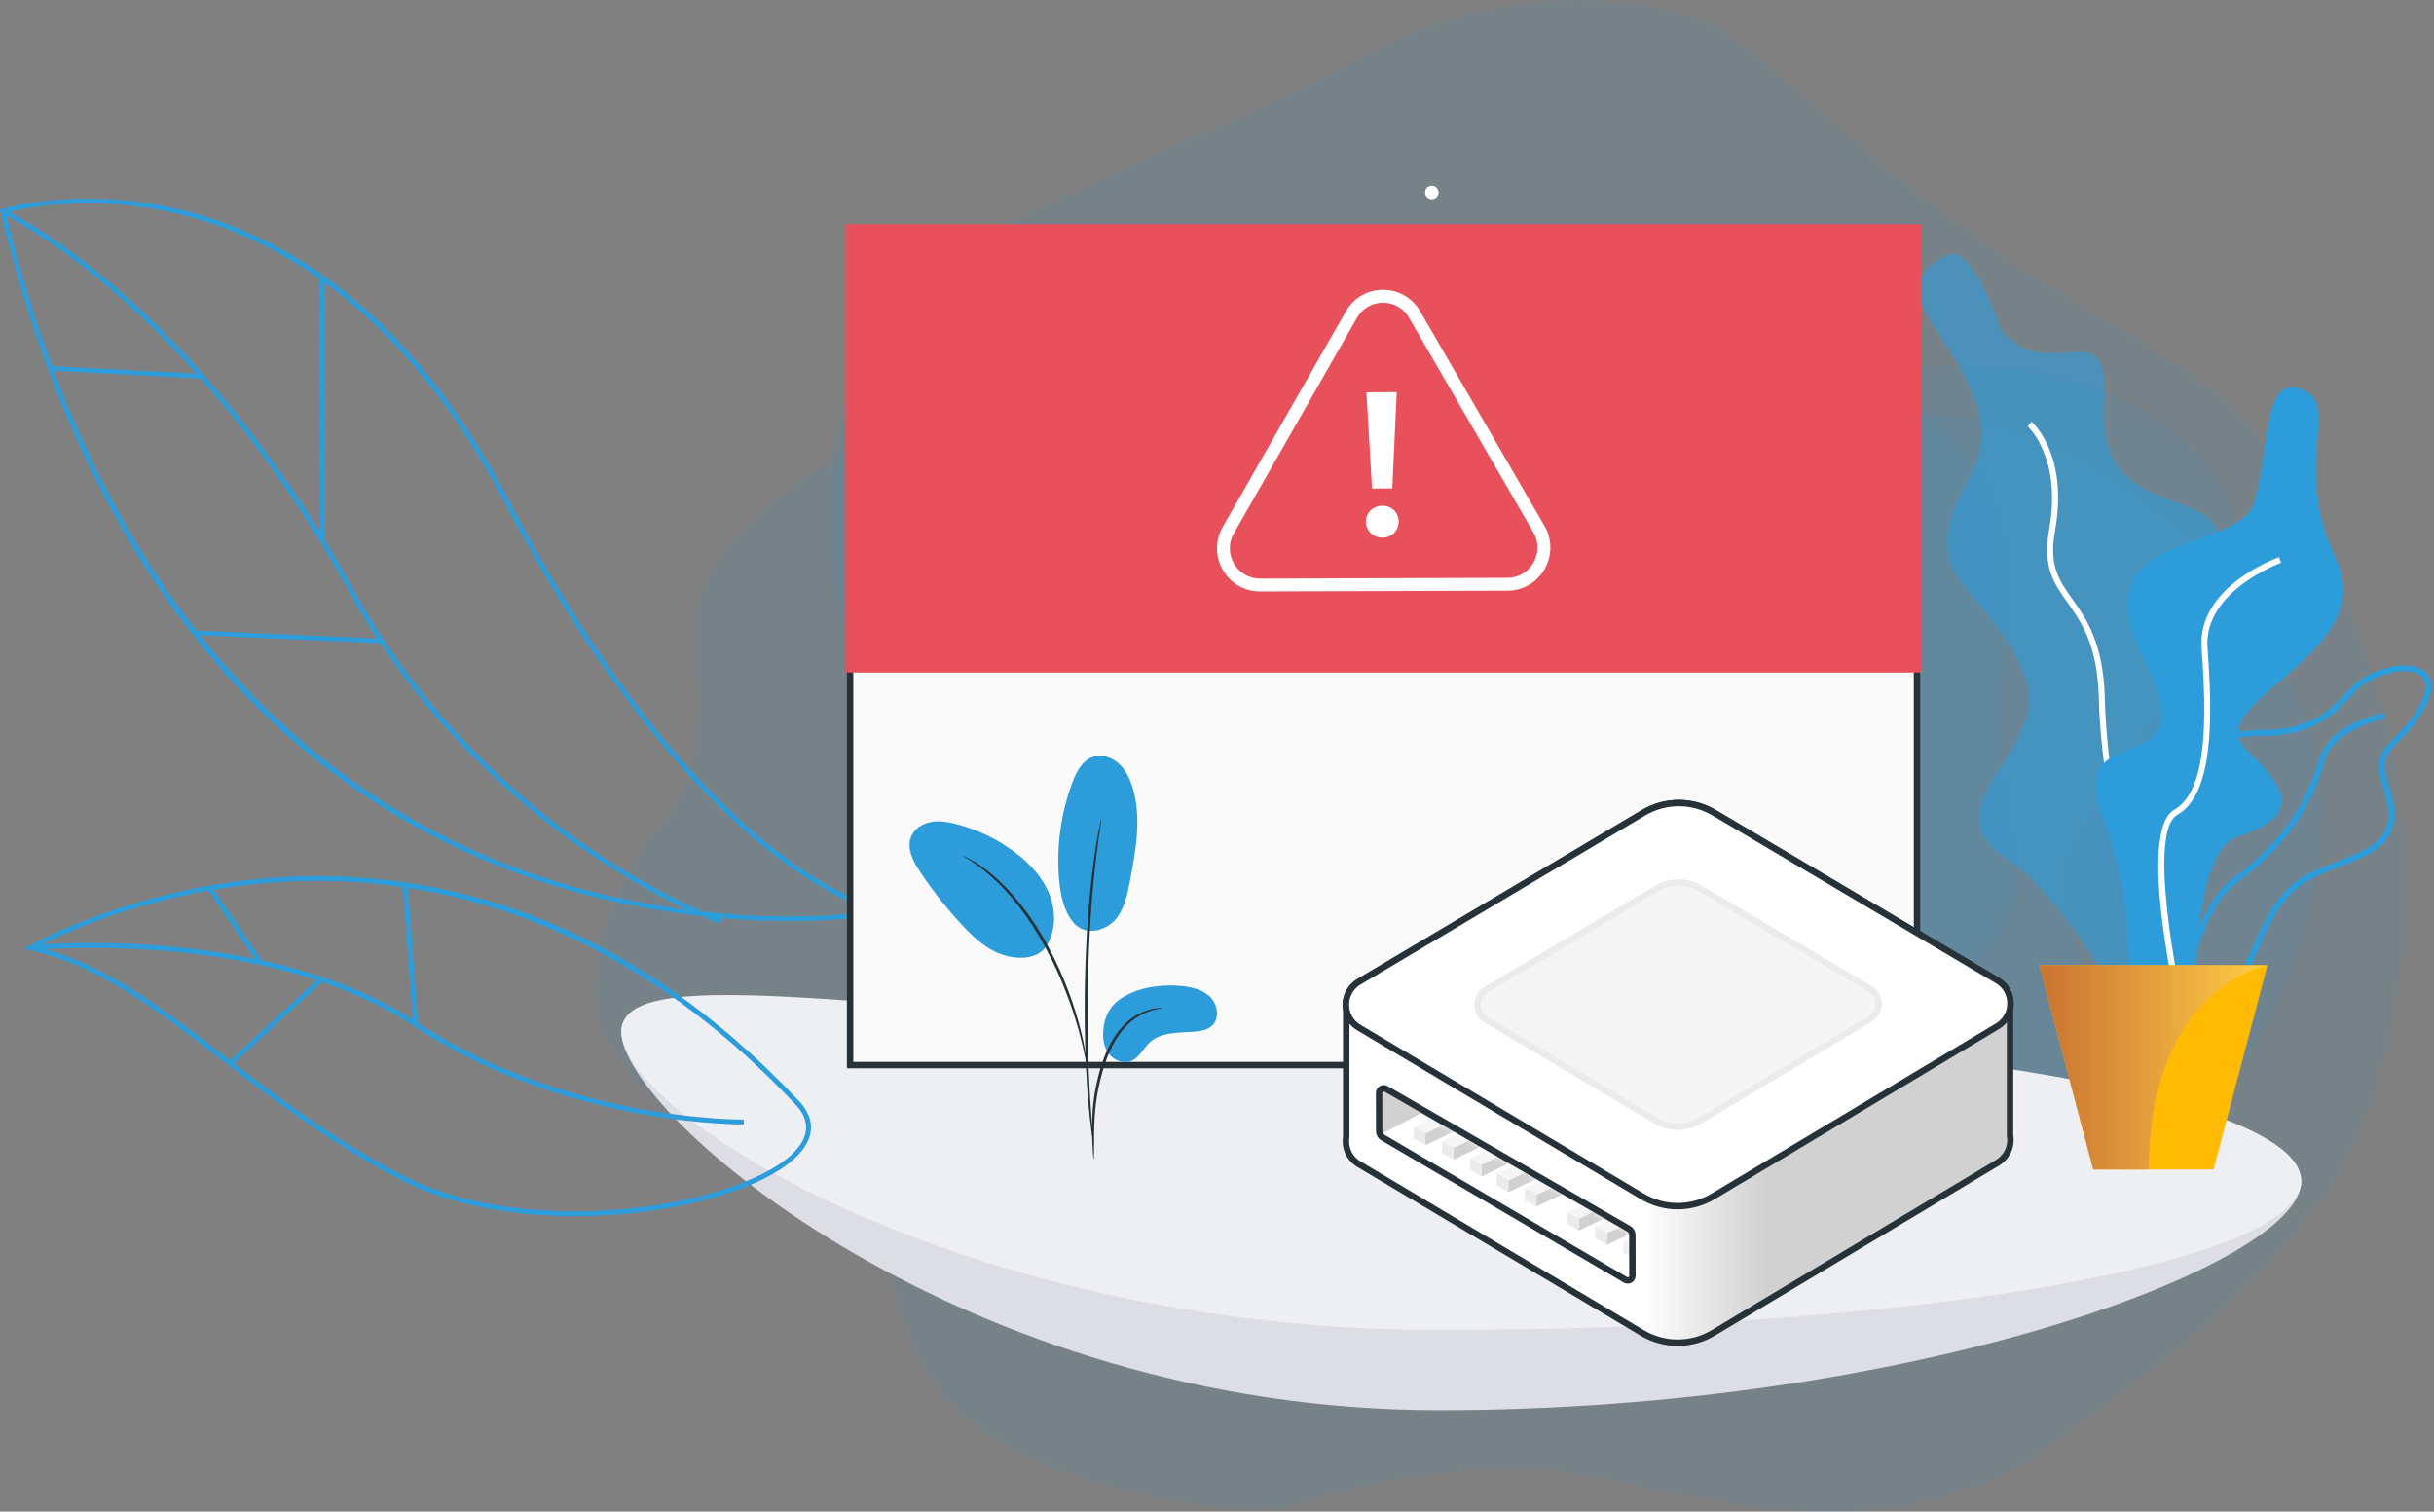 <svg class="w-100 w-md-auto" width="380" height="236" viewBox="0 0 380 236" fill="none" xmlns="http://www.w3.org/2000/svg">
    <rect x="0" y="0" width="380" height="236" fill="#808080" stroke="none"/>
    <path d="M249.867 230.721C231.637 226.748 208.915 232.377 199.832 235.688C189.099 235.688 164.164 232.708 150.293 220.787C132.954 205.886 137.908 172.606 144.348 151.745C150.788 130.883 142.862 123.929 133.449 101.577C124.037 79.225 131.963 50.913 146.825 40.978C161.687 31.044 188.934 21.607 212.713 8.692C236.492 -4.222 260.271 -0.248 268.692 4.719C277.114 9.686 294.948 29.554 321.204 45.449C347.46 61.344 356.377 63.827 369.258 101.577C382.138 139.327 372.23 173.6 363.313 186.018C354.396 198.435 343.497 208.866 320.709 225.258C297.921 241.649 272.656 235.688 249.867 230.721Z" fill="#2D9CDB" fill-opacity="0.1"/>
    <path d="M108.679 102.074C109.075 109.226 110.076 120.204 104.221 127.406C101.413 130.552 95.303 139.228 93.322 148.764C90.845 160.685 96.294 167.639 108.679 176.58C121.064 185.521 149.797 191.978 201.813 202.409C253.83 212.84 303.369 203.402 319.717 189.991C336.066 176.58 322.69 152.241 322.69 138.333C322.69 124.426 349.441 102.074 349.441 86.179C349.441 70.284 331.607 59.853 315.259 57.867C298.911 55.88 275.132 59.853 245.408 51.906C215.684 43.959 173.08 46.442 140.384 65.317C107.688 84.192 108.184 93.133 108.679 102.074Z" fill="#2D9CDB" fill-opacity="0.1"/>
    <path d="M179.521 92.139C163.668 99.689 160.104 105.295 158.219 110.021C157.228 112.505 155.247 122.439 157.228 127.903C159.21 133.366 164.164 142.804 171.099 151.248C178.035 159.692 206.768 192.475 241.446 193.468C276.123 194.462 280.086 184.031 284.05 176.58C288.013 169.129 296.434 160.189 306.342 152.241C316.25 144.294 314.764 137.837 314.269 133.366C313.773 128.896 312.287 124.426 312.287 114.491C312.287 104.557 314.764 88.663 311.296 78.728C307.829 68.794 299.902 64.324 290.985 58.86C282.068 53.396 262.252 44.455 247.39 42.469C232.528 40.482 219.153 44.455 213.208 56.873C207.263 69.291 199.337 82.702 179.521 92.139Z" fill="#2D9CDB" fill-opacity="0.1"/>
    <path d="M303.864 64.821C276.519 61.642 247.224 76.41 235.995 84.192C181.006 138.83 224.602 182.044 238.968 184.527C253.327 187.01 316.249 186.018 336.561 177.574C356.872 169.129 365.789 133.366 361.826 117.472C357.863 101.577 338.047 68.794 303.864 64.821Z" fill="#2D9CDB" fill-opacity="0.1"/>
    <path d="M359.275 184.486C359.275 197.347 298.982 220.165 224.608 220.165C150.233 220.165 97 173.924 97 161.064C97 148.203 150.233 173.592 224.608 173.592C298.982 173.592 359.275 171.626 359.275 184.486Z" fill="#DDDDE5"/>
    <path d="M359.275 184.35C359.275 197.211 298.982 207.636 224.608 207.636C150.233 207.636 97 173.924 97 161.064C97 148.203 150.233 161.064 224.608 161.064C298.982 161.064 359.275 171.489 359.275 184.35Z" fill="#EEEFF3"/>
    <path opacity="0.6" d="M303.885 39.853C308.095 37.841 312.285 51.235 312.285 51.235C319.441 60.684 329.443 48.113 328.464 62.238C326.753 86.955 356.935 70.011 343.011 95.816C329.087 121.621 355.306 110.408 346.653 131.215C338 152.022 349.215 176.839 336.195 166.641C336.195 166.641 324.731 141.519 312.908 133.747C301.085 125.974 319.991 116.752 316.292 106.195C310.919 90.861 297.974 91.463 307.308 74.986C316.642 58.508 289.573 46.693 303.885 39.853Z" fill="#2D9CDB"/>
    <path d="M340.318 157.186C334.674 153.221 328.069 125.581 327.675 109.118C327.473 100.685 324.979 97.172 322.778 94.072C320.674 91.11 318.857 88.551 319.915 82.675C321.938 71.447 316.62 66.6 316.566 66.552L317.182 65.851C317.419 66.058 322.957 71.057 320.834 82.841C319.845 88.331 321.475 90.626 323.539 93.533C325.704 96.582 328.399 100.378 328.608 109.096C329.031 126.763 335.784 152.86 340.854 156.424L340.318 157.186Z" fill="white"/>
    <path d="M342.43 159.235C341.702 159.236 340.91 159.152 340.043 158.977C337.868 158.537 336.442 157.39 335.804 155.568C334.283 151.22 337.808 144.158 340.669 140.753C340.716 140.696 345.505 134.848 344.994 126.742C344.909 125.383 344.767 124.125 344.643 123.016C344.283 119.808 344.023 117.49 345.402 115.942C346.617 114.578 348.963 113.987 353.246 113.967C360.757 113.932 363.727 110.824 366.113 108.327C367.126 107.267 368.084 106.265 369.247 105.631C372.99 103.589 376.954 103.289 378.674 104.917C379.491 105.69 380.18 107.206 378.827 110.032C377.591 112.614 375.988 114.249 374.699 115.563C372.966 117.33 371.82 118.498 372.416 120.826C372.557 121.372 372.718 121.924 372.88 122.477C374.038 126.435 375.35 130.92 368.572 133.964C367.134 134.61 365.823 135.124 364.667 135.578C359.935 137.433 357.08 138.553 353.856 145.354C353.232 146.67 352.681 147.918 352.148 149.125C349.606 154.881 347.683 159.235 342.43 159.235ZM369.694 106.449C368.658 107.014 367.792 107.921 366.788 108.971C364.28 111.596 361.158 114.863 353.25 114.9C349.312 114.918 347.107 115.431 346.099 116.562C344.997 117.8 345.238 119.944 345.571 122.912C345.696 124.032 345.839 125.302 345.926 126.683C346.461 135.172 341.592 141.103 341.385 141.352C338.552 144.722 335.344 151.429 336.685 155.261C337.207 156.75 338.399 157.693 340.229 158.063C346.611 159.351 348.374 155.361 351.294 148.748C351.829 147.536 352.383 146.283 353.012 144.955C356.394 137.82 359.55 136.583 364.326 134.71C365.473 134.26 366.772 133.751 368.19 133.114C374.227 130.403 373.137 126.68 371.984 122.739C371.819 122.176 371.655 121.614 371.512 121.057C370.786 118.221 372.219 116.76 374.033 114.91C375.338 113.58 376.816 112.072 377.986 109.629C378.599 108.349 379.104 106.61 378.032 105.594C376.621 104.258 373.037 104.626 369.694 106.449Z" fill="#2D9CDB"/>
    <path d="M340.144 164.62L339.212 164.571C339.258 163.696 340.434 143.069 348.722 137.032C357.815 130.409 360.681 123.292 362.047 118.515C363.655 112.885 371.844 111.381 372.192 111.32L372.354 112.238C372.275 112.252 364.392 113.704 362.944 118.771C361.541 123.681 358.597 130.993 349.272 137.786C341.339 143.564 340.155 164.41 340.144 164.62Z" fill="#2D9CDB"/>
    <path d="M359.094 60.669C353.203 58.651 354.427 69.996 351.938 78.391C349.448 86.785 324.247 82.053 334.825 103.073C345.404 124.094 321.447 110.103 328.603 128.446C335.759 146.79 329.225 166.408 337.003 161.418C344.782 156.428 341.373 133.329 349.462 130.584C357.552 127.839 358.872 124.638 350.863 117.176C342.853 109.714 371.85 102.307 364.694 87.24C357.538 72.172 365.899 63 359.094 60.669Z" fill="#2D9CDB"/>
    <path d="M340.612 160.539C339.872 157.399 333.545 129.764 339.448 126.423C344.651 123.479 344.523 112.028 343.711 101.214C342.993 91.642 355.295 87.168 355.819 86.982L356.132 87.861C356.01 87.905 343.977 92.284 344.642 101.145C345.476 112.25 345.565 124.034 339.908 127.235C335.426 129.772 339.552 151.981 341.521 160.325L340.612 160.539Z" fill="white"/>
    <path d="M354.003 150.698L345.593 182.584H326.797L318.387 150.698H354.003Z" fill="#FFBB03"/>
    <path d="M354.003 150.698C354.003 150.698 335.488 154.172 335.488 182.584H326.797L318.387 150.698H354.003Z" fill="url(#paint0_linear)"/>
    <path d="M223.535 31.104C224.114 31.104 224.584 30.633 224.584 30.052C224.584 29.471 224.114 29 223.535 29C222.956 29 222.486 29.471 222.486 30.052C222.486 30.633 222.956 31.104 223.535 31.104Z" fill="white"/>
    <path fill-rule="evenodd" clip-rule="evenodd" d="M124.859 180.041C116.825 189.109 82.697 194.712 62.442 184.136C51.25 178.292 42.373 171.46 34.54 165.432L34.536 165.429C24.328 157.572 15.51 150.787 4.693 148.349L3.747 148.136L4.586 147.649C4.744 147.557 20.593 138.493 43.214 136.981C56.503 136.092 69.497 137.941 81.839 142.476C97.259 148.142 111.691 158.039 124.735 171.893C127.032 174.333 127.23 176.962 125.308 179.497C125.169 179.679 125.019 179.862 124.859 180.041ZM26.065 147.721C17.208 146.962 9.85 147.253 6.572 147.46C10.182 145.644 19.647 141.355 32.564 139.053L39.813 149.707C34.87 148.676 30.149 148.071 26.065 147.721ZM65.254 159.703L63.677 138.624C81.838 141.44 103.387 150.331 124.18 172.415C126.217 174.579 126.392 176.807 124.7 179.037C124.575 179.203 124.44 179.367 124.294 179.531C120.573 183.731 110.515 187.344 98.858 188.615C85.087 190.116 71.943 188.238 62.795 183.461C52.38 178.023 43.965 171.713 36.53 166.002L50.276 153.323C55.288 155.029 60.226 157.276 64.677 160.233C76.851 168.321 90.188 172.053 99.232 173.761C108.969 175.598 115.965 175.547 116.123 175.546L116.125 175.546L116.116 174.785C116.046 174.786 109.083 174.846 99.354 173.009C90.423 171.321 77.274 167.644 65.254 159.703ZM64.451 159.176L62.904 138.508C55.741 137.46 49.119 137.351 43.299 137.738C39.823 137.969 36.509 138.38 33.388 138.909L40.892 149.938C48.813 151.68 57.223 154.531 64.451 159.176ZM26 148.48C32.711 149.055 41.152 150.323 49.452 153.047L35.917 165.531L35.006 164.83L35.001 164.827C25.439 157.468 17.089 151.042 7.134 148.188C10.598 147.988 17.62 147.762 26 148.48Z" fill="#2D9CDB"/>
    <path fill-rule="evenodd" clip-rule="evenodd" d="M140.345 142.361L138.281 142.738C138.214 142.751 131.45 143.962 121.038 143.779C118.412 143.732 115.399 143.592 112.083 143.294C112.448 143.435 112.646 143.506 112.659 143.51L112.417 144.2C112.387 144.19 111.353 143.822 109.559 143.041C101.223 142.124 91.252 140.197 80.819 136.363C63.012 129.817 47.516 119.163 34.762 104.696C18.831 86.626 7.163 62.524 0.08 33.061L0 32.729L0.326 32.627C0.445 32.59 12.403 28.941 28.032 32.694C37.206 34.897 45.839 39.18 53.69 45.424C63.492 53.219 72.093 64.107 79.257 77.788C95.397 108.612 110.615 124.445 120.54 132.299C131.25 140.775 138.206 142.007 138.275 142.018L140.345 142.361ZM121.019 143.047C117.795 142.989 113.986 142.789 109.748 142.326C106.162 140.761 99.595 137.567 91.925 132.306C81.234 124.972 66.166 112.01 55.097 91.913C53.635 89.258 52.158 86.714 50.675 84.277L50.633 44.081C60.119 50.968 69.978 61.645 78.609 78.128C94.808 109.064 110.105 124.974 120.085 132.873C127.883 139.043 133.651 141.415 136.39 142.279C133.748 142.625 128.278 143.177 121.019 143.047ZM49.901 43.557L49.942 83.082C38.497 64.573 26.752 52.414 18.448 45.192C10.117 37.947 3.695 34.266 1.452 33.081C4.495 32.331 14.88 30.287 27.86 33.406C34.283 34.948 41.946 37.933 49.901 43.557ZM8.125 57.156C5.448 49.95 3.045 42.134 0.978 33.657C3.042 34.737 9.516 38.39 17.995 45.769C21.654 48.952 25.984 53.1 30.663 58.334L8.125 57.156ZM8.404 57.902C14.627 74.442 22.3 87.742 30.663 98.437L58.904 99.669C57.368 97.316 55.879 94.85 54.456 92.266C46.754 78.282 38.649 67.379 31.345 59.102L8.404 57.902ZM31.261 99.195C47.155 119.208 65.463 129.934 81.041 135.665C90.484 139.139 99.547 141.04 107.349 142.042C103.543 140.256 97.903 137.294 91.511 132.909C82.276 126.574 69.796 116.066 59.401 100.422L31.261 99.195Z" fill="#2D9CDB"/>
    <path d="M299.287 166.282H132.718V43.048C132.718 38.997 135.987 35.718 140.019 35.718H291.985C296.013 35.718 299.287 38.997 299.287 43.048V166.282Z" fill="#FAFAFA" stroke="#263238"/>
    <path d="M300 35H132V105H300V35Z" fill="#E8505B"/>
    <path d="M196.712 92.339C194.297 92.339 192.135 91.087 190.921 88.991C189.7 86.888 189.693 84.371 190.901 82.261L210.109 48.627C211.317 46.518 213.478 45.252 215.9 45.246C215.907 45.246 215.914 45.246 215.92 45.246C218.335 45.246 220.497 46.498 221.711 48.594L241.127 82.107C242.348 84.21 242.354 86.728 241.147 88.837C239.939 90.946 237.777 92.212 235.355 92.219L196.725 92.339C196.725 92.339 196.719 92.339 196.712 92.339ZM215.92 47.261C215.914 47.261 215.907 47.261 215.907 47.261C214.206 47.268 212.691 48.152 211.844 49.632L192.635 83.266C191.788 84.746 191.795 86.507 192.649 87.987C193.503 89.46 195.017 90.33 196.712 90.33C196.719 90.33 196.719 90.33 196.725 90.33L235.349 90.21C237.05 90.203 238.571 89.319 239.412 87.839C240.259 86.359 240.253 84.598 239.399 83.118L219.983 49.605C219.136 48.138 217.615 47.261 215.92 47.261Z" fill="white"/>
    <path d="M213.245 81.451C213.238 80.072 214.312 78.974 215.82 78.96C217.295 78.947 218.356 80.032 218.362 81.418C218.369 82.797 217.321 83.929 215.854 83.942C214.352 83.949 213.258 82.831 213.245 81.451ZM213.332 61.256L218.062 61.222L217.368 76.255L214.199 76.275L213.332 61.256Z" fill="white"/>
    <path d="M314.178 177.22C314.35 178.253 314.162 179.315 313.645 180.22C313.264 180.89 312.72 181.449 312.064 181.84L267.675 208.407C265.935 209.448 263.954 209.998 261.937 210C259.92 210.002 257.939 209.456 256.197 208.419L211.935 182.053C210.317 181.088 209.526 179.233 209.809 177.452V157.571C209.646 156.544 209.838 155.491 210.353 154.594C210.736 153.923 211.283 153.366 211.94 152.976L256.388 126.574C258.121 125.545 260.091 125.001 262.096 125C264.102 124.999 266.072 125.539 267.807 126.566L312.055 152.762C313.703 153.737 314.498 155.637 314.178 157.445V177.22Z" fill="url(#paint1_linear)"/>
    <path fill-rule="evenodd" clip-rule="evenodd" d="M313.817 177.282L313.811 177.22V157.445L313.817 157.379C313.964 156.546 313.856 155.687 313.508 154.919C313.16 154.151 312.588 153.51 311.871 153.086L267.622 126.889C265.944 125.896 264.037 125.373 262.096 125.374C260.155 125.376 258.25 125.901 256.572 126.898L212.124 153.299C211.522 153.657 211.021 154.168 210.67 154.782C210.197 155.605 210.021 156.57 210.171 157.512L210.176 157.571V177.453L210.171 177.512C210.04 178.334 210.156 179.177 210.504 179.929C210.852 180.682 211.416 181.309 212.12 181.729L256.382 208.096C258.067 209.1 259.985 209.628 261.937 209.626C263.889 209.624 265.805 209.092 267.489 208.084L311.88 181.518C312.48 181.159 312.979 180.647 313.328 180.032C313.802 179.202 313.975 178.229 313.817 177.282V177.282Z" stroke="#263238"/>
    <mask id="mask0" mask-type="alpha" maskUnits="userSpaceOnUse" x="215" y="170" width="40" height="30">
        <path d="M216.888 170.706L254.066 192.143C254.192 192.215 254.296 192.32 254.369 192.447C254.442 192.574 254.48 192.718 254.48 192.865L254.488 198.365C254.489 198.511 254.451 198.655 254.38 198.781C254.309 198.907 254.206 199.013 254.082 199.086C253.959 199.159 253.818 199.198 253.675 199.198C253.532 199.198 253.392 199.16 253.268 199.087L216.096 177.284C215.972 177.211 215.869 177.107 215.797 176.98C215.726 176.854 215.688 176.711 215.687 176.565L215.672 171.433C215.672 171.287 215.709 171.144 215.78 171.018C215.85 170.892 215.952 170.786 216.075 170.713C216.198 170.639 216.338 170.6 216.481 170.599C216.623 170.598 216.764 170.635 216.888 170.706Z" fill="white"/>
    </mask>
    <g mask="url(#mask0)">
        <path opacity="0.2" d="M216.888 170.706L254.066 192.143C254.192 192.215 254.296 192.32 254.369 192.447C254.442 192.574 254.48 192.718 254.48 192.865L254.488 198.365C254.489 198.511 254.451 198.655 254.38 198.781C254.309 198.907 254.206 199.013 254.082 199.086C253.959 199.159 253.818 199.198 253.675 199.198C253.532 199.198 253.392 199.16 253.268 199.087L216.096 177.284C215.972 177.211 215.869 177.107 215.797 176.98C215.726 176.854 215.688 176.711 215.687 176.565L215.672 171.433C215.672 171.287 215.709 171.144 215.78 171.018C215.85 170.892 215.952 170.786 216.075 170.713C216.198 170.639 216.338 170.6 216.481 170.599C216.623 170.598 216.764 170.635 216.888 170.706Z" fill="white"/>
        <path fill-rule="evenodd" clip-rule="evenodd" d="M222.482 178.823L233.64 173.48L233.717 171.592L222.559 176.936L222.482 178.823Z" fill="#D1D1D1"/>
        <path fill-rule="evenodd" clip-rule="evenodd" d="M222.463 178.751L220.69 177.759L220.766 175.881L222.539 176.873L222.463 178.751Z" fill="#EBEBEB"/>
        <path fill-rule="evenodd" clip-rule="evenodd" d="M233.711 171.597L231.927 170.597L220.757 175.953L222.542 176.954L233.711 171.597Z" fill="#F5F5F5"/>
        <path fill-rule="evenodd" clip-rule="evenodd" d="M226.876 181.067L238.034 175.724L238.112 173.837L226.954 179.18L226.876 181.067Z" fill="#D1D1D1"/>
        <path fill-rule="evenodd" clip-rule="evenodd" d="M226.857 180.995L225.085 180.003L225.161 178.125L226.933 179.118L226.857 180.995Z" fill="#EBEBEB"/>
        <path fill-rule="evenodd" clip-rule="evenodd" d="M238.106 173.842L236.321 172.841L225.151 178.198L226.936 179.198L238.106 173.842Z" fill="#F5F5F5"/>
        <path fill-rule="evenodd" clip-rule="evenodd" d="M231.271 183.686L242.429 178.342L242.506 176.455L231.348 181.798L231.271 183.686Z" fill="#D1D1D1"/>
        <path fill-rule="evenodd" clip-rule="evenodd" d="M231.252 183.614L229.479 182.621L229.555 180.744L231.328 181.736L231.252 183.614Z" fill="#EBEBEB"/>
        <path fill-rule="evenodd" clip-rule="evenodd" d="M242.5 176.46L240.716 175.46L229.546 180.816L231.331 181.816L242.5 176.46Z" fill="#F5F5F5"/>
        <path fill-rule="evenodd" clip-rule="evenodd" d="M235.442 186.156L246.6 180.812L246.677 178.925L235.519 184.268L235.442 186.156Z" fill="#D1D1D1"/>
        <path fill-rule="evenodd" clip-rule="evenodd" d="M235.423 186.084L233.65 185.092L233.727 183.214L235.499 184.206L235.423 186.084Z" fill="#EBEBEB"/>
        <path fill-rule="evenodd" clip-rule="evenodd" d="M246.672 178.93L244.887 177.93L233.717 183.286L235.502 184.287L246.672 178.93Z" fill="#F5F5F5"/>
        <path fill-rule="evenodd" clip-rule="evenodd" d="M239.837 188.4L250.995 183.057L251.072 181.169L239.914 186.512L239.837 188.4Z" fill="#D1D1D1"/>
        <path fill-rule="evenodd" clip-rule="evenodd" d="M239.817 188.328L238.045 187.336L238.121 185.458L239.893 186.45L239.817 188.328Z" fill="#EBEBEB"/>
        <path fill-rule="evenodd" clip-rule="evenodd" d="M251.066 181.174L249.281 180.174L238.112 185.53L239.897 186.531L251.066 181.174Z" fill="#F5F5F5"/>
        <path fill-rule="evenodd" clip-rule="evenodd" d="M246.428 192.14L257.586 186.797L257.663 184.91L246.506 190.253L246.428 192.14Z" fill="#D1D1D1"/>
        <path fill-rule="evenodd" clip-rule="evenodd" d="M246.409 192.068L244.637 191.076L244.713 189.198L246.485 190.191L246.409 192.068Z" fill="#EBEBEB"/>
        <path fill-rule="evenodd" clip-rule="evenodd" d="M257.658 184.915L255.873 183.914L244.703 189.271L246.488 190.271L257.658 184.915Z" fill="#F5F5F5"/>
        <path fill-rule="evenodd" clip-rule="evenodd" d="M250.823 194.384L261.981 189.041L262.058 187.154L250.9 192.497L250.823 194.384Z" fill="#D1D1D1"/>
        <path fill-rule="evenodd" clip-rule="evenodd" d="M250.804 194.313L249.031 193.32L249.107 191.443L250.88 192.435L250.804 194.313Z" fill="#EBEBEB"/>
        <path fill-rule="evenodd" clip-rule="evenodd" d="M262.052 187.159L260.268 186.159L249.098 191.515L250.883 192.515L262.052 187.159Z" fill="#F5F5F5"/>
        <path fill-rule="evenodd" clip-rule="evenodd" d="M255.198 196.557L253.425 195.565L253.502 193.687L255.274 194.679L255.198 196.557Z" fill="#EBEBEB"/>
        <path fill-rule="evenodd" clip-rule="evenodd" d="M266.447 189.403L264.662 188.403L253.492 193.759L255.277 194.759L266.447 189.403Z" fill="#F5F5F5"/>
    </g>
    <path fill-rule="evenodd" clip-rule="evenodd" d="M215.668 170.003L222.628 173.395L215.689 177.045L215.668 170.003Z" fill="#D1D1D1"/>
    <path fill-rule="evenodd" clip-rule="evenodd" d="M216.397 169.994L254.288 191.841C254.458 191.939 254.599 192.08 254.697 192.252C254.795 192.423 254.847 192.618 254.847 192.817L254.857 199.157C254.857 199.289 254.824 199.418 254.76 199.532C254.695 199.645 254.603 199.74 254.492 199.806C254.38 199.872 254.254 199.907 254.125 199.907C253.997 199.907 253.87 199.873 253.759 199.807L215.873 177.585C215.706 177.487 215.567 177.345 215.47 177.175C215.373 177.005 215.322 176.811 215.321 176.615L215.304 170.648C215.304 170.517 215.337 170.388 215.401 170.275C215.464 170.161 215.556 170.066 215.667 170C215.777 169.934 215.903 169.899 216.031 169.898C216.16 169.897 216.286 169.93 216.397 169.994V169.994Z" stroke="#263238"/>
    <path d="M267.807 126.566L312.055 152.762C314.157 154.006 314.872 156.754 313.653 158.899C313.272 159.57 312.728 160.129 312.073 160.521L267.674 187.087C265.934 188.128 263.954 188.678 261.937 188.68C259.92 188.682 257.939 188.137 256.197 187.099L211.935 160.735C209.837 159.485 209.128 156.735 210.353 154.594C210.736 153.923 211.283 153.366 211.94 152.976L256.388 126.574C258.121 125.545 260.091 125.001 262.096 125C264.102 124.999 266.072 125.539 267.807 126.566Z" fill="white"/>
    <path fill-rule="evenodd" clip-rule="evenodd" d="M267.623 126.889C265.944 125.895 264.037 125.373 262.096 125.374C260.156 125.376 258.25 125.901 256.572 126.898L212.124 153.299C211.522 153.657 211.021 154.168 210.67 154.782C209.547 156.746 210.196 159.266 212.12 160.412L256.382 186.776C258.068 187.78 259.985 188.308 261.937 188.306C263.889 188.304 265.805 187.772 267.488 186.764L311.887 160.198C312.487 159.838 312.987 159.326 313.336 158.712C314.453 156.745 313.797 154.226 311.871 153.086L267.622 126.889H267.623Z" stroke="#263238"/>
    <path fill-rule="evenodd" clip-rule="evenodd" d="M265.472 138.713L291.979 154.4C292.378 154.636 292.71 154.975 292.941 155.383C293.171 155.791 293.293 156.253 293.295 156.724C293.296 157.195 293.176 157.659 292.947 158.068C292.718 158.477 292.388 158.817 291.989 159.055L265.392 174.964C264.348 175.589 263.161 175.918 261.951 175.92C260.742 175.921 259.553 175.594 258.508 174.971L231.993 159.184C231.594 158.946 231.264 158.606 231.034 158.198C230.804 157.789 230.683 157.326 230.684 156.855C230.684 156.384 230.805 155.921 231.036 155.513C231.266 155.104 231.597 154.765 231.996 154.528L258.622 138.718C259.662 138.1 260.844 137.775 262.047 137.774C263.25 137.773 264.431 138.097 265.472 138.713Z" fill="#F5F5F5" stroke="#EBEBEB"/>
    <g clip-path="url(#clip0)">
        <path d="M167.568 144.02C169.494 146.317 172.73 145.206 174.133 143.578C175.535 141.94 175.992 139.718 176.398 137.597C177.328 132.752 178.249 127.673 176.822 122.953C176.39 121.542 175.734 120.155 174.631 119.178C173.535 118.192 171.934 117.699 170.556 118.2C168.921 118.794 168.033 120.539 167.419 122.168C165.618 126.971 164.905 132.184 165.344 137.296C165.552 139.685 166.058 142.166 167.568 144.02Z" fill="#2D9CDB"/>
        <g opacity="0.2">
            <g opacity="0.2">
                <g opacity="0.2">
                    <g opacity="0.2">
                        <path opacity="0.2" d="M167.568 144.02C169.494 146.317 172.73 145.206 174.133 143.578C175.535 141.94 175.992 139.718 176.398 137.597C177.328 132.752 178.249 127.673 176.822 122.953C176.39 121.542 175.734 120.155 174.631 119.178C173.535 118.192 171.934 117.699 170.556 118.2C168.921 118.794 168.033 120.539 167.419 122.168C165.618 126.971 164.905 132.184 165.344 137.296C165.552 139.685 166.058 142.166 167.568 144.02Z" fill="black"/>
                    </g>
                </g>
            </g>
        </g>
        <path d="M175.054 155.857C177.709 154.161 180.979 153.677 184.124 153.91C185.809 154.036 187.593 154.387 188.83 155.539C190.075 156.692 190.481 158.889 189.278 160.084C188.564 160.794 187.494 160.994 186.49 161.069C184.066 161.261 181.336 161.069 179.535 162.715C178.506 163.65 177.892 165.112 176.606 165.638C175.353 166.156 173.826 165.521 173.037 164.41C172.249 163.3 172.091 161.829 172.299 160.484C172.299 160.476 172.382 157.561 175.054 155.857Z" fill="#2D9CDB"/>
        <path d="M163.195 147.955C164.846 145.574 164.913 142.316 163.842 139.626C162.772 136.928 160.705 134.74 158.39 133.011C155.676 130.981 152.564 129.494 149.286 128.65C148 128.316 146.647 128.091 145.336 128.333C144.025 128.575 142.764 129.377 142.249 130.613C141.502 132.443 142.556 134.481 143.66 136.126C145.593 139.025 147.751 141.765 150.116 144.321C152.017 146.376 154.158 148.381 156.838 149.149C159.519 149.918 162.207 149.558 163.419 147.621" fill="#2D9CDB"/>
        <path d="M170.73 181C170.763 181 170.78 180.599 170.788 179.872C170.797 179.054 170.805 178.026 170.813 176.807C170.838 175.512 170.888 173.975 171.095 172.288C171.303 170.6 171.693 168.763 172.241 166.883C172.813 165.012 173.56 163.291 174.49 161.879C175.411 160.468 176.531 159.407 177.61 158.755C178.689 158.095 179.685 157.77 180.373 157.611C181.07 157.477 181.461 157.385 181.461 157.352C181.461 157.319 181.062 157.352 180.34 157.436C179.627 157.553 178.589 157.828 177.444 158.48C176.299 159.123 175.104 160.2 174.141 161.646C173.162 163.082 172.39 164.845 171.809 166.749C171.253 168.662 170.871 170.525 170.689 172.237C170.506 173.95 170.49 175.504 170.498 176.807C170.514 178.11 170.573 179.154 170.622 179.881C170.656 180.599 170.705 181 170.73 181Z" fill="#263238"/>
        <path d="M170.739 178.644C170.755 178.644 170.747 178.461 170.722 178.126C170.689 177.742 170.639 177.249 170.589 176.648C170.473 175.37 170.307 173.507 170.174 171.21C169.884 166.616 169.71 160.251 169.851 153.234C170 146.209 170.448 139.86 170.971 135.291C171.087 134.147 171.22 133.111 171.344 132.209C171.461 131.298 171.56 130.521 171.668 129.887C171.759 129.294 171.826 128.801 171.884 128.416C171.925 128.082 171.942 127.899 171.925 127.899C171.909 127.899 171.867 128.066 171.792 128.4C171.71 128.784 171.618 129.26 171.494 129.853C171.361 130.488 171.236 131.265 171.087 132.167C170.938 133.069 170.78 134.105 170.647 135.249C170.041 139.827 169.535 146.184 169.386 153.226C169.245 160.259 169.469 166.641 169.842 171.235C170.017 173.532 170.232 175.387 170.407 176.665C170.498 177.258 170.573 177.751 170.631 178.135C170.68 178.469 170.722 178.644 170.739 178.644Z" fill="#263238"/>
        <path d="M169.676 166.399C169.71 166.399 169.651 165.847 169.527 164.853C169.386 163.868 169.12 162.447 168.689 160.71C168.241 158.981 167.643 156.943 166.797 154.737C165.983 152.524 164.921 150.152 163.627 147.754C161.079 142.926 157.867 139.084 155.162 136.77C154.523 136.152 153.826 135.717 153.27 135.291C152.979 135.091 152.722 134.882 152.465 134.723C152.207 134.573 151.967 134.439 151.743 134.314C150.88 133.821 150.39 133.57 150.382 133.595C150.315 133.704 152.324 134.656 154.954 137.012C157.577 139.368 160.705 143.185 163.237 147.971C164.523 150.344 165.585 152.699 166.415 154.888C167.278 157.068 167.9 159.089 168.39 160.794C168.863 162.506 169.17 163.909 169.369 164.878C169.535 165.864 169.651 166.407 169.676 166.399Z" fill="#263238"/>
    </g>
    <defs>
        <linearGradient id="paint0_linear" x1="318.387" y1="166.641" x2="354.003" y2="166.641" gradientUnits="userSpaceOnUse">
            <stop stop-color="#C97332"/>
            <stop offset="1" stop-color="#FFCE45"/>
        </linearGradient>
        <linearGradient id="paint1_linear" x1="256.328" y1="172.941" x2="275.748" y2="172.941" gradientUnits="userSpaceOnUse">
            <stop stop-color="white"/>
            <stop offset="1" stop-color="#D1D1D1"/>
        </linearGradient>
        <clipPath id="clip0">
            <rect width="48" height="63" fill="white" transform="translate(142 118)"/>
        </clipPath>
    </defs>
</svg>